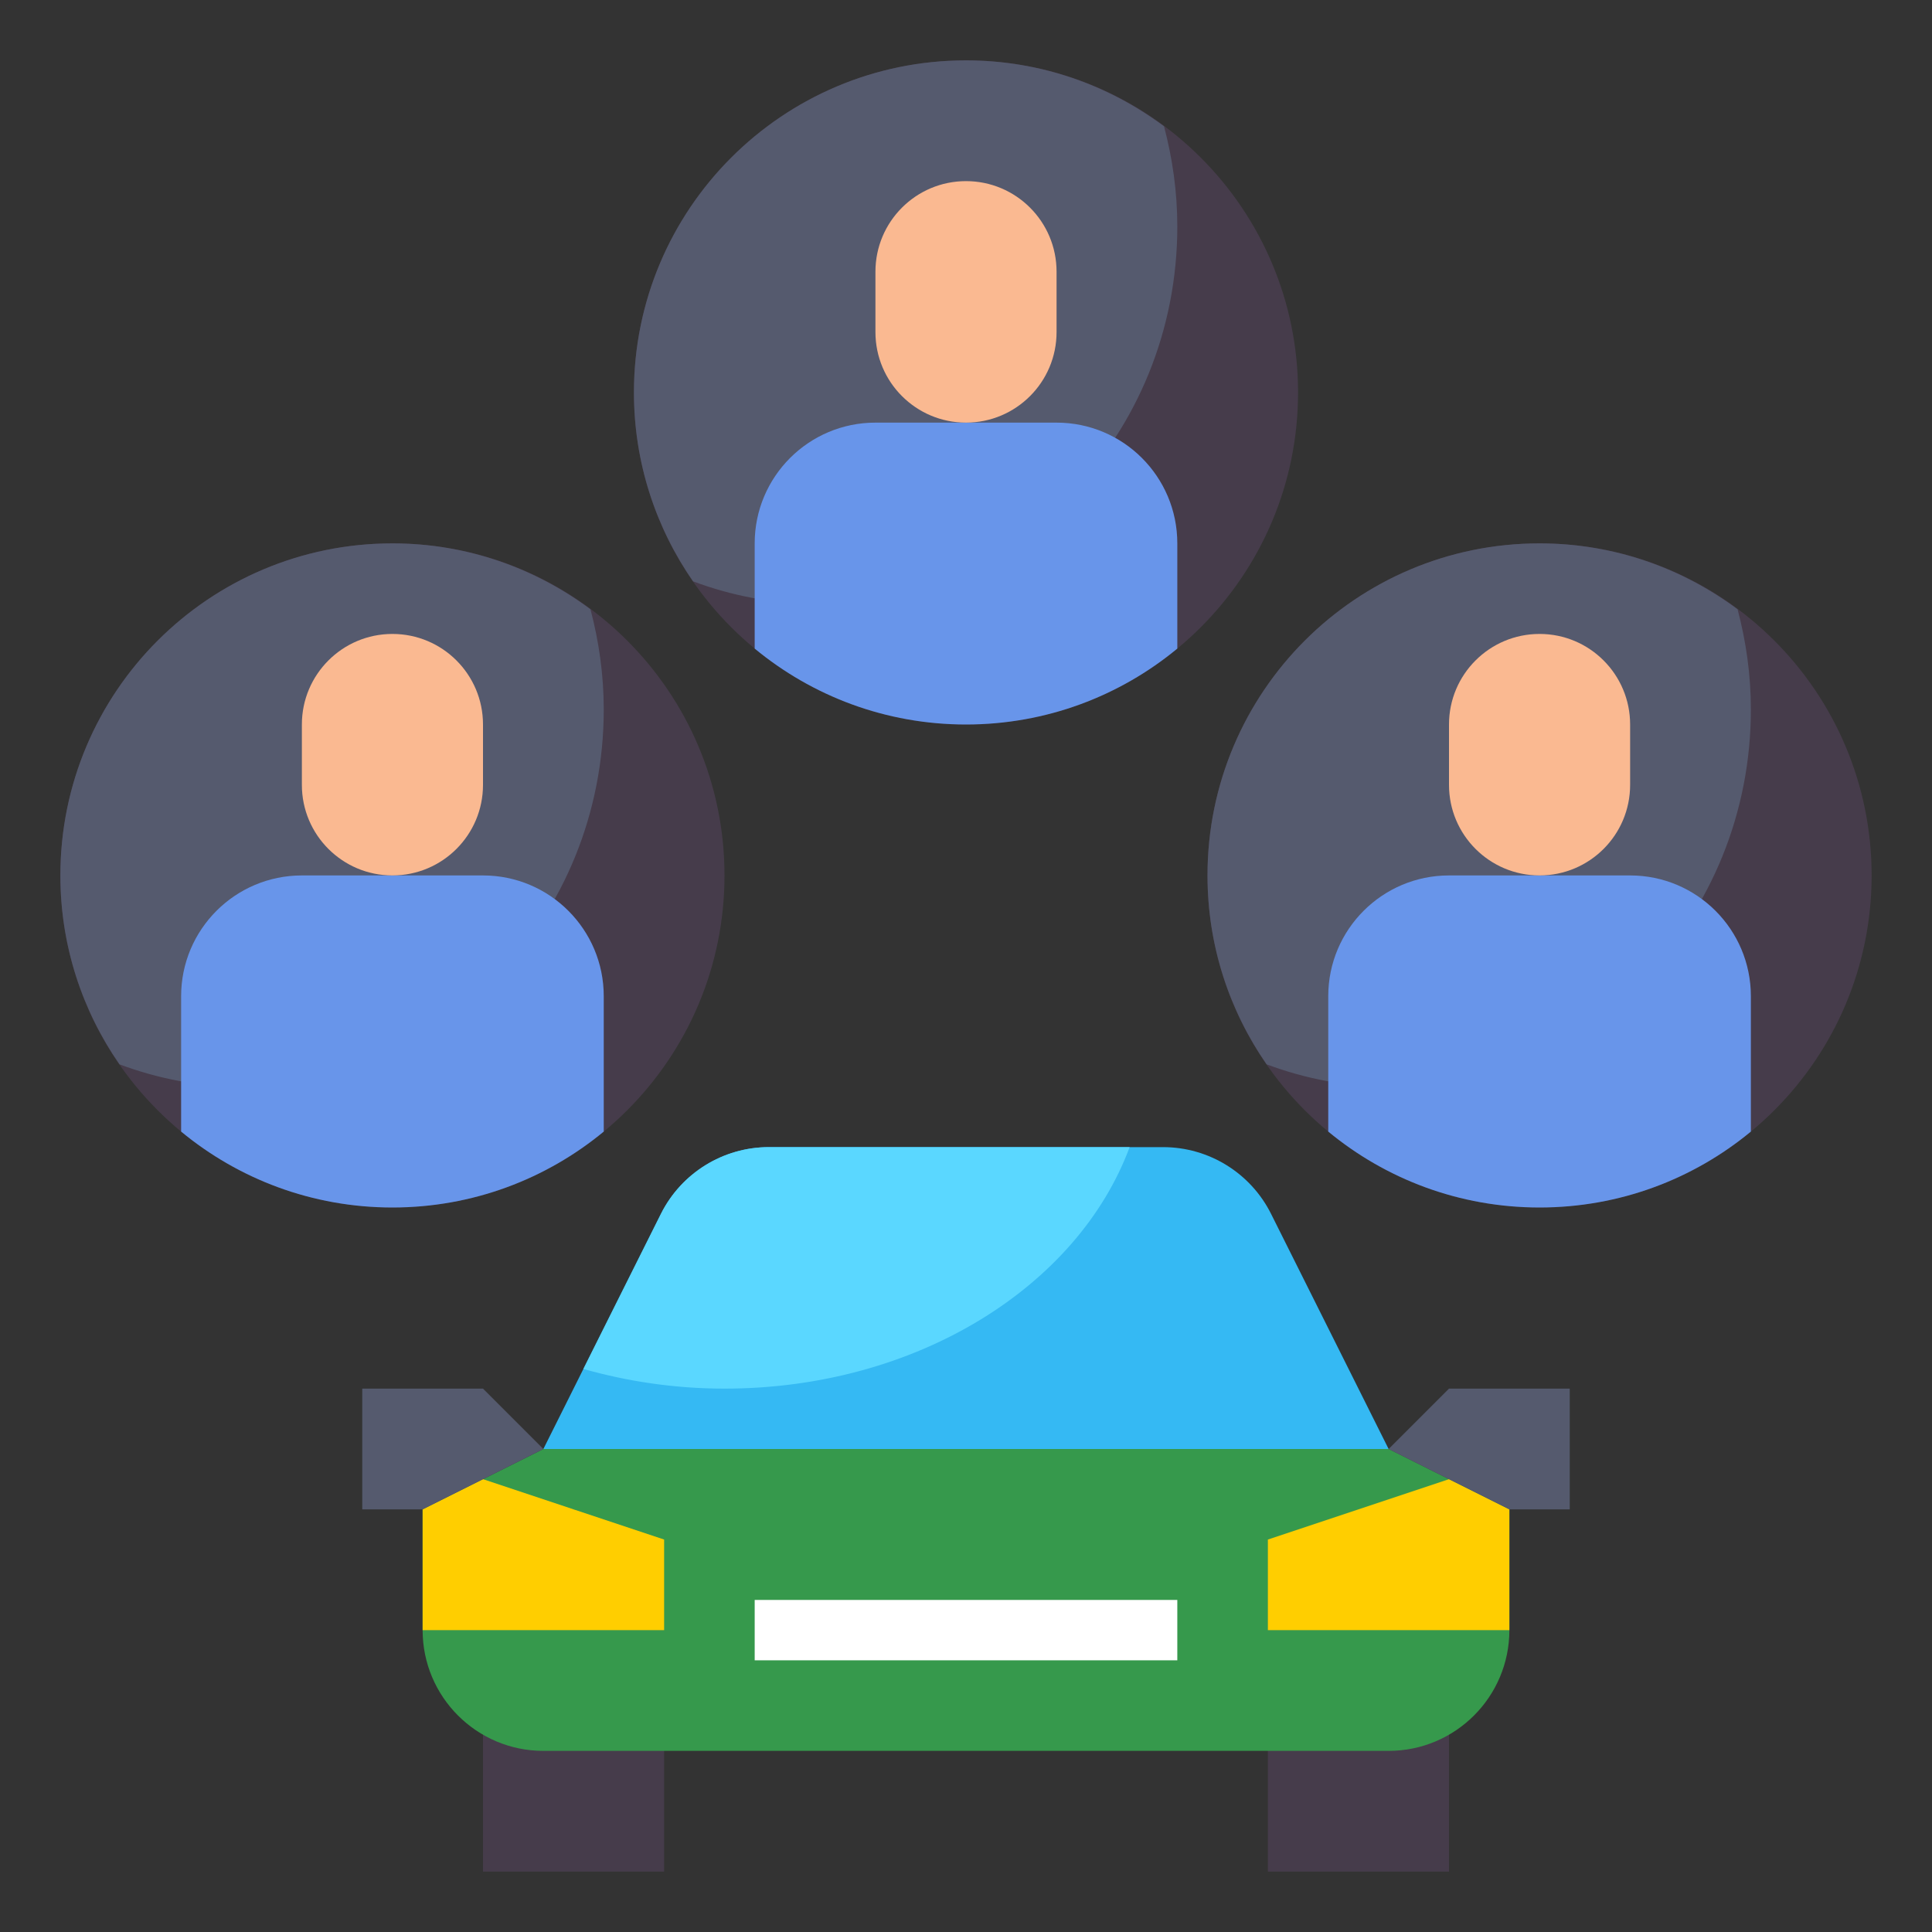<svg width="64" height="64" viewBox="0 0 64 64" fill="none" xmlns="http://www.w3.org/2000/svg">
<rect x="0" y="0" width="64" height="64" fill="#333333" stroke="none"/>
<path d="M32 24C38.075 24 43 19.075 43 13C43 6.925 38.075 2 32 2C25.925 2 21 6.925 21 13C21 19.075 25.925 24 32 24Z" fill="#463C4B"/>
<path d="M21 13C21 15.326 21.727 17.481 22.959 19.258C24.224 19.73 25.58 20 27 20C33.627 20 39 14.404 39 7.5C39 6.35 38.839 5.242 38.56 4.185C36.727 2.819 34.462 2 32 2C25.925 2 21 6.925 21 13Z" fill="#555A6E"/>
<path d="M35 14H29C26.791 14 25 15.791 25 18V21.485C26.902 23.056 29.341 24 32 24C34.659 24 37.098 23.056 39 21.485V18C39 15.791 37.209 14 35 14Z" fill="#6895EA"/>
<path d="M32 14C30.343 14 29 12.657 29 11V9C29 7.343 30.343 6 32 6C33.657 6 35 7.343 35 9V11C35 12.657 33.657 14 32 14Z" fill="#FAB991"/>
<path d="M51 40C57.075 40 62 35.075 62 29C62 22.925 57.075 18 51 18C44.925 18 40 22.925 40 29C40 35.075 44.925 40 51 40Z" fill="#463C4B"/>
<path d="M40 29C40 31.326 40.727 33.481 41.959 35.258C43.224 35.73 44.58 36 46 36C52.627 36 58 30.404 58 23.5C58 22.35 57.839 21.242 57.56 20.185C55.727 18.819 53.462 18 51 18C44.925 18 40 22.925 40 29Z" fill="#555A6E"/>
<path d="M54 29H48C45.791 29 44 30.791 44 33V37.485C45.902 39.056 48.341 40 51 40C53.659 40 56.098 39.056 58 37.485V33C58 30.791 56.209 29 54 29Z" fill="#6895EA"/>
<path d="M51 29C49.343 29 48 27.657 48 26V24C48 22.343 49.343 21 51 21C52.657 21 54 22.343 54 24V26C54 27.657 52.657 29 51 29Z" fill="#FAB991"/>
<path d="M13 40C19.075 40 24 35.075 24 29C24 22.925 19.075 18 13 18C6.925 18 2 22.925 2 29C2 35.075 6.925 40 13 40Z" fill="#463C4B"/>
<path d="M2 29C2 31.326 2.727 33.481 3.959 35.258C5.224 35.73 6.58 36 8 36C14.627 36 20 30.404 20 23.5C20 22.35 19.839 21.242 19.56 20.185C17.727 18.819 15.462 18 13 18C6.925 18 2 22.925 2 29Z" fill="#555A6E"/>
<path d="M16 29H10C7.791 29 6 30.791 6 33V37.485C7.902 39.056 10.341 40 13 40C15.659 40 18.098 39.056 20 37.485V33C20 30.791 18.209 29 16 29Z" fill="#6895EA"/>
<path d="M13 29C11.343 29 10 27.657 10 26V24C10 22.343 11.343 21 13 21C14.657 21 16 22.343 16 24V26C16 27.657 14.657 29 13 29Z" fill="#FAB991"/>
<path d="M42 56H48V62H42V56Z" fill="#463C4B"/>
<path d="M16 56H22V62H16V56Z" fill="#463C4B"/>
<path d="M46 48L50 50V54C50 56.209 48.209 58 46 58H18C15.791 58 14 56.209 14 54V50L18 48H46Z" fill="#36994C"/>
<path d="M16 49L22 51V54H14V50" fill="#FFCE00"/>
<path d="M48 49L42 51V54H50V50" fill="#FFCE00"/>
<path d="M46 48L42.106 40.211C41.428 38.856 40.043 38 38.528 38H25.472C23.957 38 22.572 38.856 21.894 40.211L18 48" fill="#35B9F3"/>
<path d="M24 46C30.351 46 35.706 42.624 37.42 38H25.472C23.957 38 22.572 38.856 21.894 40.211L19.325 45.348C20.789 45.763 22.358 46 24 46Z" fill="#5AD7FF"/>
<path d="M50 50H52V46H48L46 48" fill="#555A6E"/>
<path d="M14 50H12V46H16L18 48" fill="#555A6E"/>
<path d="M25 53H39V55H25V53Z" fill="white"/>
</svg>
